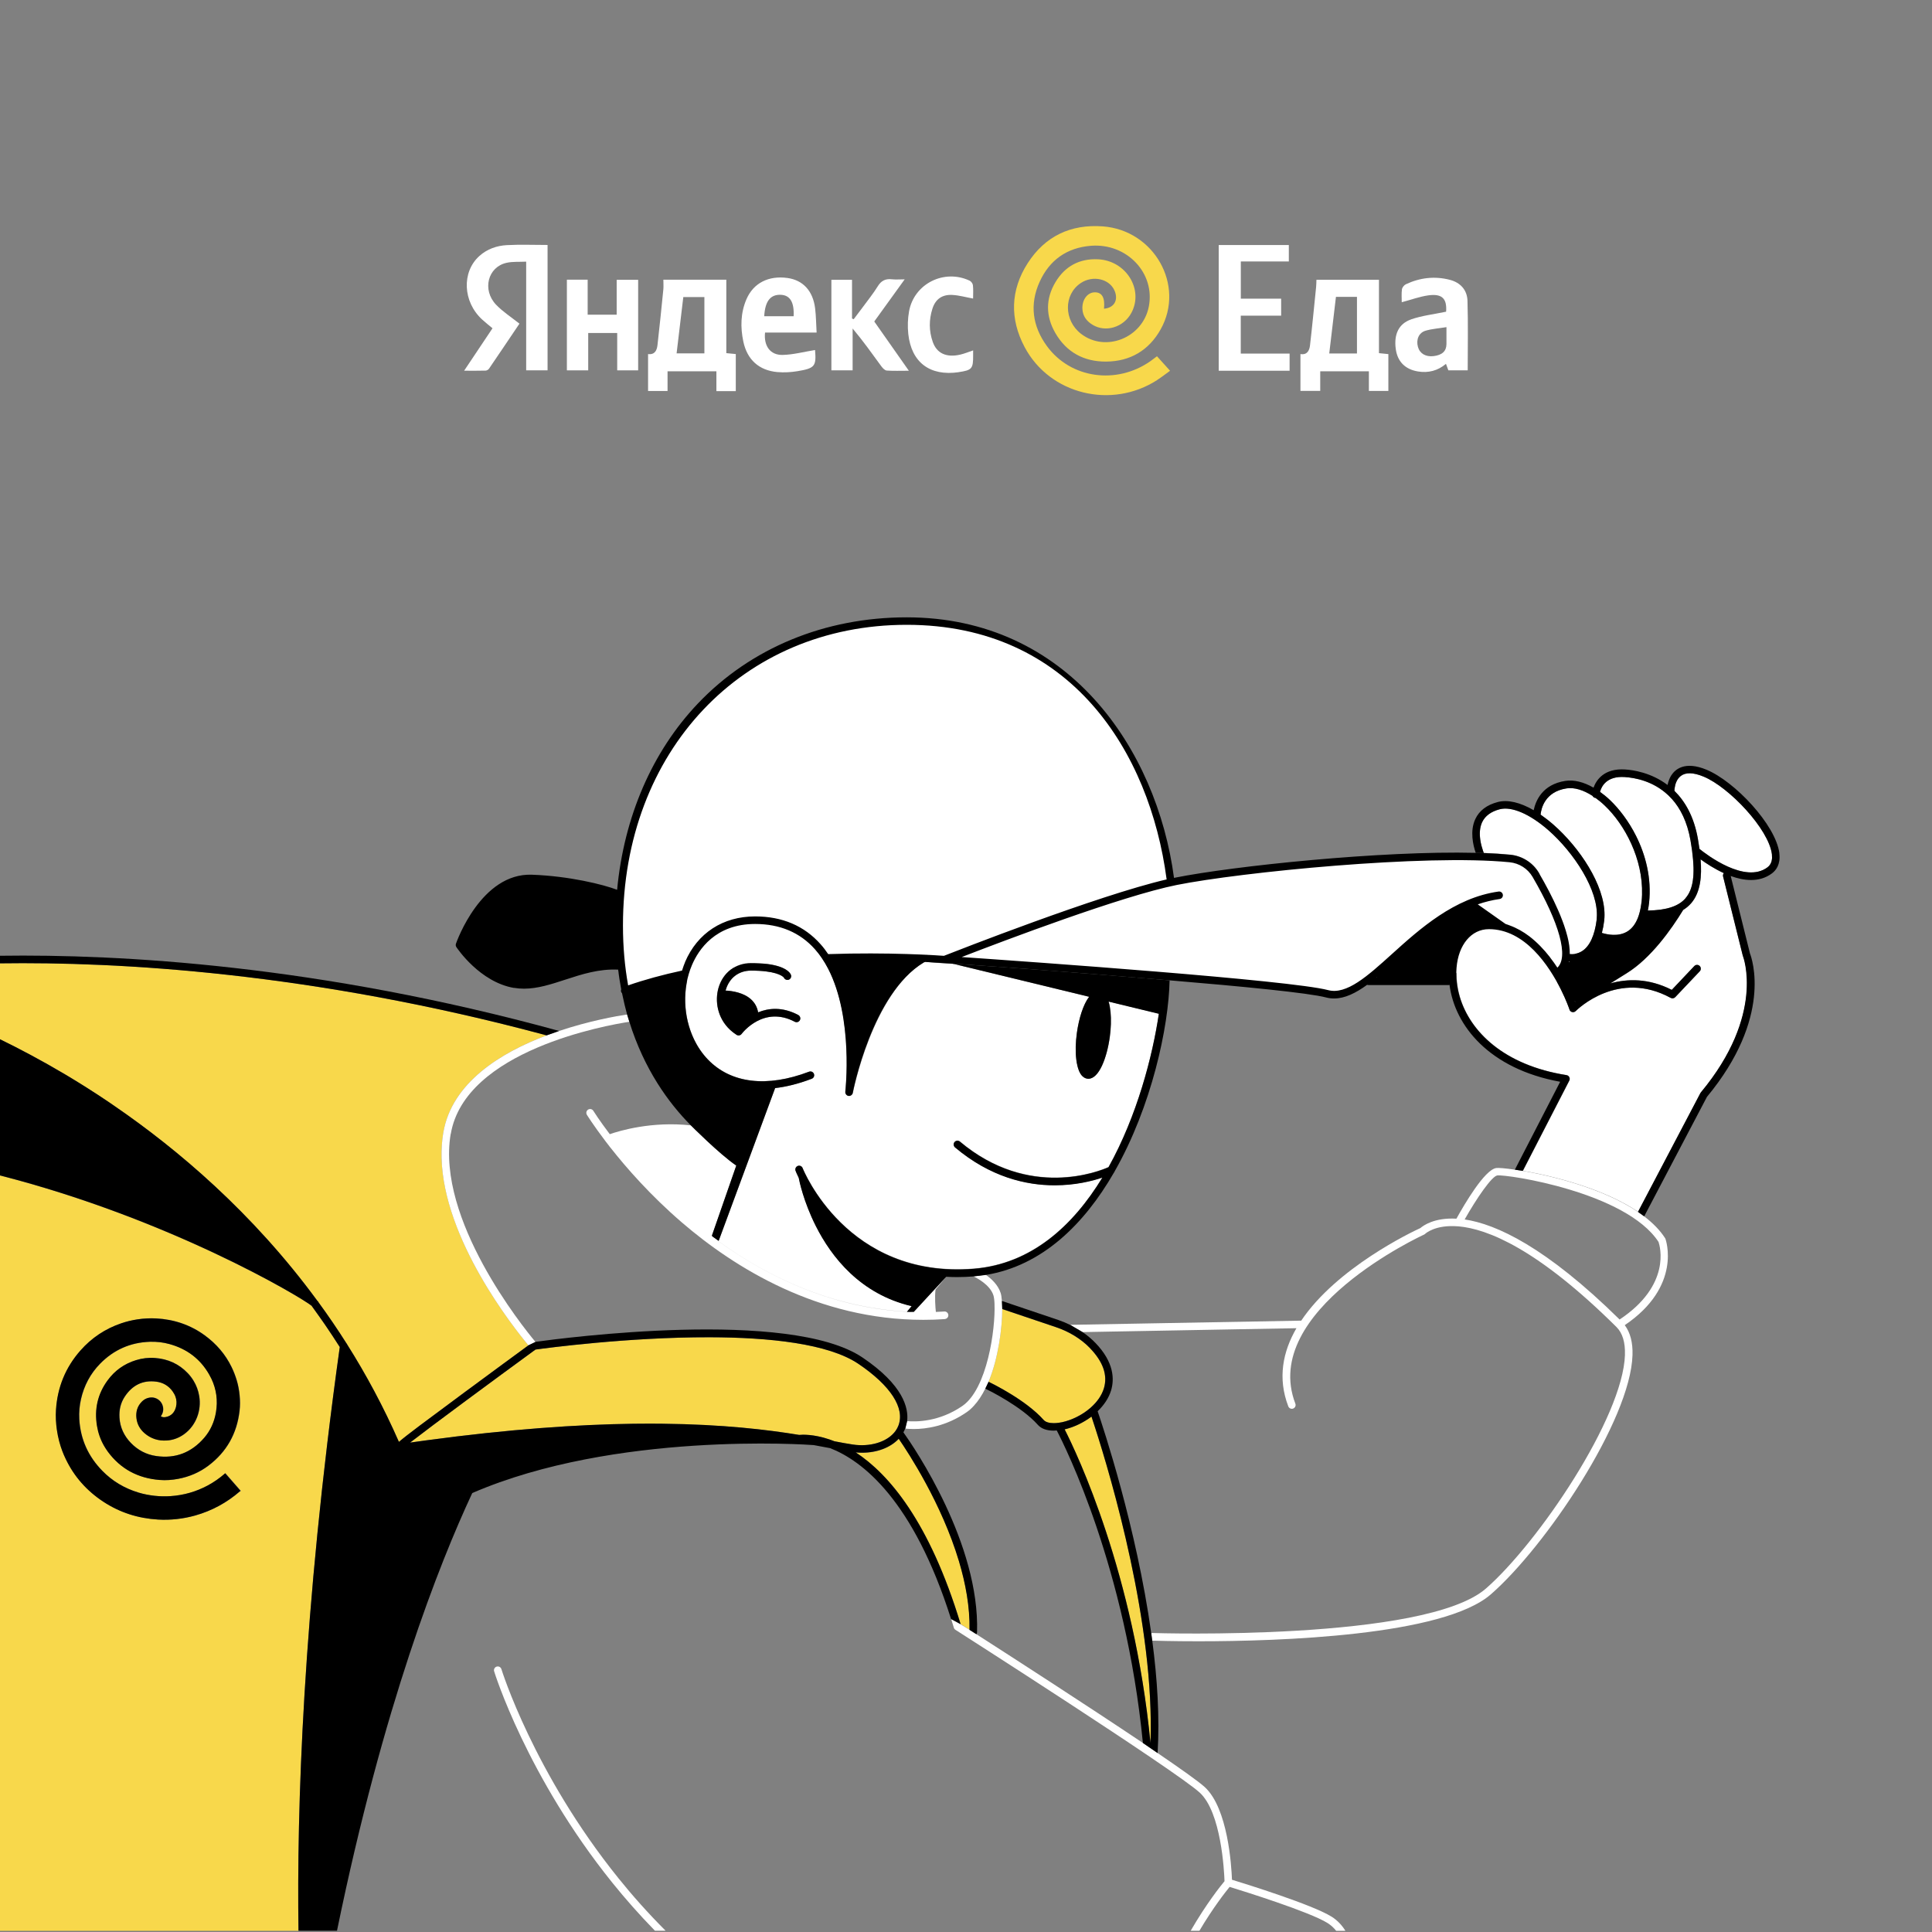<?xml version="1.0" encoding="UTF-8"?>
<svg id="_Слой_1" data-name="Слой 1" xmlns="http://www.w3.org/2000/svg" viewBox="0 0 1200 1200">
  <rect x="0" y="0" width="1200" height="1200" fill="#808080" stroke="none"/>
  <defs>
    <style>
      .cls-1, .cls-2, .cls-3 {
        stroke-width: 0px;
      }

      .cls-2 {
        fill: #fff;
      }

      .cls-3 {
        fill: #f8d84b;
      }
    </style>
  </defs>
  <g>
    <path class="cls-3" d="m718.76,236.01c2.65-1.72,5.17-3.68,7.98-5.72-3.05-3.39-5.58-6.2-8.12-9.01-1.58,1.19-2.75,2.1-3.96,2.97-21.14,14.87-49.69,10.89-64.42-9.31-8.97-12.29-10.87-25.92-4.49-39.93,6.14-13.5,16.91-21.16,31.84-22.35,22.35-1.76,40.09,17.03,35.93,37.89-3.84,19.3-26.79,28.49-42.01,16.83-10.87-8.34-10.95-24.47-.18-31.6,7.54-4.99,17.88-2.59,20.99,4.87,2.42,5.78-.32,10.59-6.61,11.09.69-6.89-1.21-10.16-5.66-10.18-4.53,0-7.96,4.49-7.76,10.12.16,4.59,2.59,7.8,6.36,10.08,8.18,4.93,19.22,1.5,24.04-7.37,7.86-14.51-3.21-32.49-20.65-33.34-11.58-.57-20.55,4.32-26.45,14.16-6.26,10.43-6.1,21.28-.06,31.7,6.91,11.92,17.76,17.74,31.42,17.68,15.05-.08,26.65-6.99,33.95-20.02,15.32-27.3-4-61.61-35.95-63.97-19.94-1.47-35.89,6.12-46.67,22.93-10.73,16.75-11.13,34.59-1.88,52.03,15.64,29.48,54.01,38.79,82.38,20.47h0v-.02Z"/>
    <g>
      <path class="cls-2" d="m301.47,230.21c.77,0,1.8-.53,2.22-1.15,6.41-9.38,12.73-18.81,18.95-28.03-5.13-4.08-10.33-7.4-14.49-11.74-8.85-9.25-5.17-23.52,6.55-26.07,3.78-.83,7.82-.49,12.12-.71v67.51h13.28v-77.87c-8.63,0-16.97-.34-25.24.1-6.3.34-12.26,2.4-17.09,6.73-11.13,9.98-10.32,28.49,1.72,39.5,2.06,1.88,4.24,3.6,6.41,5.42-5.82,8.73-11.48,17.17-17.62,26.35,5.01,0,9.11.06,13.19-.06h0v.02Z"/>
      <path class="cls-2" d="m414.6,230.61h30.37v12.33h12.04v-23.03c-2-.2-3.72-.36-5.88-.57v-45.62h-39.1c0,2.12.16,4.02,0,5.88-1.17,11.6-2.32,23.22-3.66,34.81-.38,3.19-1.66,6.06-5.84,5.5v22.95h12.1v-12.29.04h-.02Zm9.8-46.11h13.11v34.98h-17.26c1.37-11.48,2.73-23.03,4.16-34.98Z"/>
      <path class="cls-2" d="m820.05,230.61h30.19v12.2h12.1v-22.87c-1.98-.2-3.68-.38-5.84-.59v-45.58h-38.83c-.08,1.7-.06,3.17-.22,4.61-1.23,12.04-2.38,24.09-3.78,36.13-.38,3.15-1.68,6.08-5.94,5.41v22.87h12.29v-12.18h.02Zm9.7-46.23h13.09v35.16h-17.22c1.37-11.66,2.75-23.26,4.16-35.16h-.02Z"/>
      <path class="cls-2" d="m800.99,230.29v-10.67h-30.33v-23.54h25.08v-10.59h-25.05v-23.09h29.82v-10.22h-43.54v78.11h44.03-.02Z"/>
      <path class="cls-2" d="m876.56,198.35c-7.88,2.71-10.83,9.36-9.64,18.33,1.03,7.86,5.82,12.73,13.8,14.04,6.43,1.05,12.24-.4,17.4-4.73.59,1.62,1.05,2.85,1.48,4.04h12.02c0-14.57.3-28.91-.14-43.22-.2-6.65-4.34-11.3-10.97-13.01-9.4-2.42-18.57-1.35-27.32,2.77-1.09.51-2.26,2-2.42,3.15-.36,2.71-.12,5.52-.12,8,5.68-1.5,10.97-3.48,16.45-4.26,8.69-1.21,11.7,2.06,11.11,10.14-7.62,1.6-14.91,2.42-21.66,4.73h0v.02Zm21.86,4.83c0,4.36.02,7.44,0,10.55-.04,4.38-2.69,6.83-8.02,7.46-4.89.57-8.55-1.6-9.7-5.74-1.23-4.47.49-8.79,4.73-10.04,3.98-1.17,8.24-1.45,12.99-2.22h0v-.02Z"/>
      <path class="cls-2" d="m482.88,231.1c4.1.36,8.36.12,12.41-.55,10.91-1.8,11.78-3.13,10.95-13.15-6.91,1.11-13.52,2.91-20.17,3.05-7.64.16-11.76-5.56-10.89-13.9h32.03c-.32-5.39-.34-10.26-.93-15.05-1.35-10.85-7.52-17.48-17.11-18.83-11.82-1.66-21.26,3.15-25.58,13.28-3.62,8.49-3.76,17.32-1.9,26.19,2.38,11.27,9.72,17.94,21.18,18.97h0v-.02Zm2.12-47.99c5.7.26,8.36,4.53,7.94,13.3h-18.27c.53-9.38,3.86-13.58,10.33-13.3Z"/>
      <path class="cls-2" d="m365.32,206.83h18.04v23.2h13.01v-56.23h-13.34v21.66h-18.02v-21.74h-12.91v56.31h13.25v-23.2h-.02Z"/>
      <path class="cls-2" d="m529.57,204.02c6.53,7.78,12.18,15.74,17.94,23.62.79,1.09,2.12,2.44,3.27,2.51,4.22.3,8.47.12,13.72.12-7.54-10.73-14.53-20.71-21.48-30.59,6.32-8.73,12.33-17.09,18.89-26.17-3.33,0-5.68.22-7.96-.04-3.96-.46-6.61.85-8.75,4.34-2.79,4.51-6.18,8.69-9.33,12.99-1.84,2.51-3.74,4.99-5.62,7.46-.36-.14-.71-.28-1.05-.42v-24.04h-12.81v56.21h13.19v-26h0Z"/>
      <path class="cls-2" d="m595.46,231.14c8.22-1.21,9.03-2.14,8.97-10.37v-3.13c-3.01,1.01-5.46,2.04-8.04,2.63-8.55,1.96-14.55-.77-17.05-7.94-2.38-6.77-2.38-13.72-.22-20.53,1.9-6,6.04-8.97,12.45-8.61,4.2.24,8.36,1.43,12.83,2.24,0-2.69.2-5.48-.1-8.26-.1-1.03-1.11-2.42-2.06-2.85-15.82-7.44-34.47,1.88-37.6,18.99-.83,4.59-.99,9.48-.49,14.14,1.92,17.7,13.48,26.31,31.28,23.72h.02v-.02Z"/>
    </g>
  </g>
  <g>
    <path class="cls-3" d="m677.53,874.16h.05c3.73-3.33,6.69-7.37,8.05-11.9,2.42-8.08-.49-16.43-8.66-24.89-5.56-5.75-12.89-10.26-21.18-13.05l-33.29-11.22c-.02,11.83-2.39,30.45-8.5,45.17,2.82,1.36,23.31,11.43,34.23,23.71,1.15,1.29,3.36,1.95,6.2,1.97.94,0,1.95-.07,3.01-.21.75-.09,1.5-.23,2.3-.4,5.96-1.31,12.51-4.51,17.66-9.04.05-.05.09-.09.14-.14Z"/>
    <path class="cls-3" d="m680.3,887.09h0c-.99-3.05-1.78-5.49-2.37-7.23-5.14,3.87-11.13,6.62-16.67,7.94,7.7,15.1,43.04,89.33,53.32,194.8,2.7-73.37-24.46-165.05-34.28-195.5Z"/>
    <path class="cls-3" d="m556.27,888.62l.05-.02h.02v-.05c.66-.94,1.2-1.97,1.62-3.03,4.23-10.89-4.84-24.86-24.82-38.39-18.69-12.63-55.46-16.43-92.5-16.53-50.76-.09-102.06,6.81-108.07,7.65-26.37,19.25-63.49,46.63-77.88,57.78,3.38-.47,6.71-.94,10-1.39,51.75-7.02,94.01-9.86,128.59-10.31,3.52-.05,6.97-.07,10.33-.07,2.61,0,5.19,0,7.7.05,37.75.4,65.11,3.69,85.04,6.95,1.78-.19,8.83-.56,18.74,2.79,1.03.35,2.09.73,3.19,1.17h.02c4.32.82,8.12,1.53,11.29,2,.7.09,1.41.19,2.11.26,10.59.96,20.14-2.56,24.56-8.87Z"/>
    <path class="cls-3" d="m209.9,834.93v-.02c-2.25-3.5-4.51-6.95-6.81-10.33-.45-.66-.92-1.34-1.36-2-2.3-3.33-4.62-6.6-6.95-9.81-.42-.59-.85-1.17-1.27-1.74C186.23,805.3,105.49,757.12,0,730.12v469.14h185.41c-1.1-74.19,2.49-196.91,25.64-362.57-.38-.59-.77-1.17-1.15-1.76Zm-60.64,91.31h-.05s-.02,0-.02,0c-8.17,7.07-17.47,12.14-27.89,15.07-3.66,1.03-7.4,1.76-11.18,2.18-3.94.45-7.91.56-11.88.33-12.3-.73-23.69-4.32-34-11.11-10.31-6.81-18.15-15.66-23.36-26.62-.75-1.57-1.46-3.19-2.09-4.86-.75-1.93-1.36-3.9-1.88-5.87-.05-.21-.12-.4-.16-.61-.56-2.23-1.01-4.48-1.34-6.76-.59-4.13-.8-8.29-.54-12.44.92-13.97,5.92-26.27,15.19-36.77,6.95-7.89,15.43-13.52,25.38-16.9,3.24-1.1,6.57-1.9,9.98-2.42,3.9-.59,7.79-.8,11.72-.59,11.06.61,21.18,3.99,30.15,10.54,7.25,5.31,12.84,11.83,16.62,19.65,1.27,2.61,2.35,5.35,3.22,8.24.94,3.1,1.5,6.27,1.81,9.49.31,3.17.33,6.34-.05,9.51-1.62,14.06-8.01,25.5-19.32,34.04-5.56,4.2-11.86,6.9-18.71,8.19-3.87.73-7.77,1.03-11.69.7-13.29-1.08-24.11-6.76-32.07-17.56-.89-1.2-1.69-2.44-2.39-3.71-2.18-3.8-3.64-7.94-4.37-12.35-1.71-10.33.4-19.82,6.6-28.27,4.46-6.1,10.35-10.31,17.61-12.54,3.85-1.2,7.82-1.67,11.83-1.36,7.94.59,14.79,3.62,20.31,9.41,1.43,1.5,2.68,3.12,3.69,4.84,1.71,2.84,2.86,5.96,3.45,9.39,1.5,8.9-1.9,18.34-9.39,23.74-3.19,2.3-6.76,3.62-10.68,3.9-5.24.35-9.91-1.13-13.9-4.55-1.41-1.22-2.56-2.61-3.38-4.16-.85-1.55-1.39-3.24-1.62-5.09-.47-3.92.47-7.47,3.31-10.33,1.62-1.64,3.62-2.56,5.92-2.63,2.96-.09,5.71,1.76,6.81,4.44.16.4.31.82.4,1.24.45,2.07.07,3.97-1.1,5.73-.07.09-.14.19-.21.31.96.61,2,.66,3.01.47,3.5-.63,5.52-2.91,6.39-6.22.59-2.23.45-4.32-.26-6.32-.42-1.2-1.06-2.32-1.83-3.43-2.49-3.43-5.92-5.42-10.05-5.99-8.45-1.13-14.93,2.21-19.58,9.18-2.65,3.97-3.66,8.43-3.36,13.17.19,3.03.92,5.87,2.09,8.48,1.17,2.58,2.84,4.98,4.93,7.14,4.32,4.51,9.6,7.3,15.75,8.19,12,1.76,21.93-2.16,29.82-11.27,3.92-4.55,6.32-9.93,7.33-15.87,1.22-7.3.28-14.25-2.79-20.8-.42-.92-.92-1.83-1.43-2.72-5.54-9.67-13.83-15.85-24.51-18.81-4.01-1.13-8.15-1.6-12.3-1.46-12.14.42-22.47,4.98-30.94,13.66-6.01,6.15-9.91,13.5-11.83,21.88-.94,4.11-1.31,8.26-1.08,12.47.35,6.25,1.74,12.04,4.13,17.4,2.39,5.35,5.8,10.26,10.17,14.72,6.29,6.46,13.83,10.89,22.45,13.5,3.26.99,6.57,1.62,9.95,2,3.36.38,6.69.45,10.05.21,8.17-.56,15.87-2.77,23.08-6.64,3.78-2.04,7.3-4.48,10.54-7.3,0,0,.21-.19.35-.31,3.17,3.62,6.32,7.23,9.56,10.94,0,0,.05.05.05.07-.12.07-.26.12-.35.21Z"/>
    <path class="cls-3" d="m332.57,833.45h.07s-.12-.05-.14-.07c0,.02.05.05.07.07Z"/>
    <path class="cls-3" d="m328.23,835.61c-9.2-11.01-52.71-65.74-53.95-116.45-.12-5.24.19-10.45,1.06-15.57,5.24-31.16,35.66-49.75,64.17-60.5C193.3,603.71,72.45,597.3,0,598.34v47.17c11.95,5.82,25.61,13.03,40.34,21.76,8.83,5.24,18.03,11.03,27.47,17.42,1.22.82,2.49,1.71,3.71,2.56,38.43,26.39,85.34,65.81,125.63,120.77.23.16.38.31.45.4.12.14.16.33.23.49,5.96,8.17,11.79,16.69,17.4,25.54.19.21.35.47.45.73,11.72,18.57,22.56,38.69,32.09,60.41,4.62-4.01,15.47-12.07,39.91-30.17,17.26-12.77,34.72-25.57,40.55-29.82Z"/>
    <path class="cls-3" d="m558.27,893.71h0c-5.14,5.47-13.45,8.66-22.91,8.66v-.05c-1.27,0-2.54-.07-3.8-.19,20.4,13.38,45.71,42.73,65.13,106.64,1.03.68,2.91,1.88,5.45,3.5.05,0,.07.05.09.07.28-14.18-2.42-28.78-6.6-42.73-10.73-35.69-31.27-67.05-37.35-75.91Z"/>
  </g>
  <g>
    <path class="cls-2" d="m978.38,622.14l-.33-.31c.05.14.09.31.16.45.05-.05.14-.12.16-.14Z"/>
    <path class="cls-2" d="m1082.46,593.5l-12.23-49.19c-.19-.73.05-1.43.47-2-5.82-2.68-10.96-6.01-14.39-8.55.87,10.42-.05,20.5-5.82,27.21-1.41,1.62-3.08,3.03-5,4.23-7.4,12.11-20.07,30.01-35.05,39.28-3.78,2.35-7.09,4.41-10.05,6.27,10.52-2.91,23.64-3.26,38.01,4.06l13.99-14.79c.89-.94,2.37-.99,3.31-.09.23.23.42.49.54.77.38.85.26,1.85-.42,2.58l-15.24,16.08c-.73.77-1.9.96-2.84.45-32.59-17.75-57.9,7.14-58.98,8.19-.68.68-1.69.87-2.56.52-.4-.16-.73-.42-.96-.75-.09-.12-.14-.23-.21-.35,0-.05-.05-.07-.07-.12-.09-.19-.16-.4-.21-.61-.16-.49-1.9-5.49-5.24-12.19-.71-1.42-1.49-2.91-2.34-4.45,3.78-.47,6.98-1.06,7.79-1.74,1.2-1.01,2.67-9.19,3.36-15.9,1.38-.24,2.91-.74,4.44-1.73,4.67-3.03,7.77-9.74,8.97-19.44.05-.38.05-.75.07-1.13,1.29-17.14-14.32-40.69-30.12-54.52-11.48-10.05-22.77-14.89-30.19-12.94-5.38,1.41-9.04,4.11-10.87,8.01-1.62,3.45-1.67,7.47-1.17,10.99.38,2.63,1.08,4.98,1.64,6.64h0v.05c.02.09.05.16.09.23.16.45.31.85.45,1.17,5.94.23,11.46.59,16.46,1.08,7.44.73,14.13,5,17.87,11.41.19.32.38.65.56.98-3.83-3.44-8.26-6.3-13.41-8.14-26.45-9.43-54.76-1.24-87.82-1.31-33.07-.07-128.78,13.06-128.78,13.06,0,0-1.49-12.3-3.58-23.9s-18.1-49.88-18.1-49.88c0,0-33.87-70.76-110.9-83.76-77.03-12.99-138.98,19.72-173.08,66.82-34.11,47.1-34.21,102.16-34.21,102.16l-19.77,19.8v1.24l13.61,8.82,7.42,30.18h21.35l17.53-8.91c-2.49,12.14-.89,25.17,4.31,36.08,2.23,4.65,5.09,8.9,8.57,12.51,14.32,14.91,36.67,17.61,62.9,7.63,1.2-.45,2.56.14,3.03,1.36v.02c.47,1.22-.14,2.56-1.36,3.03-8.41,3.19-15.97,5-22.75,5.8l-35.09,94.92c-2.02-1.39-3.32-2.35-3.88-2.77l-.07.16c-.16-.12-.33-.26-.52-.38.09,0,.16-.02.23-.05v-.03c.1.14.17.27.26.41h0s.07-.16.07-.16l.12-.33c-.14.02-.29.05-.43.07l15.2-43.67c-10.73-7.35-28.2-24.98-28.2-24.98-24.39-2.7-44.49,3.38-50.43,5.45-6.55-8.64-10.05-14.23-10.21-14.49-.68-1.1-2.11-1.46-3.24-.77-1.1.68-1.46,2.11-.77,3.24.09.14,4.01,6.46,11.39,16.18.07.09.12.19.19.26.75.99,1.55,2.02,2.39,3.08.12.26.31.49.56.73,10.03,12.75,25.05,29.91,44.49,46.63,32.71,28.13,84.52,60.46,149.98,60.46,4.39,0,8.83-.14,13.34-.45l-.02-.05c1.29-.09,2.28-1.2,2.18-2.49-.09-1.29-1.22-2.28-2.49-2.18-1.76.12-3.52.19-5.26.26-.33-3.1-.77-9.13-.21-13.92l6.69-7.98-20.14,21.79c-1.41.02-2.82,0-4.25,0h-.14c-12.65-.68-24.77-2.61-36.34-5.45-30.92-7.61-57.94-22-80.51-38.27h-.02l.02-.04c22.55,16.28,49.56,30.66,80.47,38.24,11.57,2.84,23.69,4.77,36.34,5.45h.14l2.91-3.5c-31.81-7.49-49.77-30.45-59.54-49.87-7.61-15.1-10.26-28.06-10.59-29.89-.61-1.22-1.06-2.23-1.39-2.96,0-.05-.05-.09-.07-.16v-.05c-.21-.49-.38-.85-.42-1.01-.05-.09-.07-.14-.07-.14-.12-.28-.16-.59-.14-.89,0-.92.56-1.78,1.5-2.14,1.2-.47,2.56.14,3.03,1.34.26.68,27.47,68.86,106.31,62.5,35.76-2.89,61.65-26.69,79.85-56.58-6.29,2.11-16.74,4.79-29.61,4.79-17.73,0-39.94-5.05-61.91-23.55-.49-.42-.77-1.03-.82-1.64-.05-.61.12-1.22.54-1.71.85-.99,2.32-1.1,3.31-.28,43.06,36.23,86.94,18.31,92.32,15.89,17.75-31.84,27.38-69.1,31.25-95.25l-31.18-7.56c.56,1.81.94,3.92,1.17,6.22l.02.09c.49,4.84.28,10.49-.47,15.92-1.76,12.63-6.62,25.78-13.27,25.78-.23,0-.47,0-.7-.05-1.24-.16-2.68-.89-3.97-2.72-.07-.09-.14-.21-.21-.33-.19-.28-.38-.61-.54-.96-.12-.23-.23-.49-.35-.75-.12-.28-.23-.59-.35-.92-.14-.38-.28-.8-.4-1.24-.07-.28-.16-.56-.23-.87-.14-.56-.28-1.15-.4-1.81-.02-.14-.07-.26-.09-.4-.12-.63-.21-1.31-.28-2-.59-4.81-.45-10.64.4-16.65,1.22-8.64,3.87-17.47,7.56-22.21l-83.98-20.38c-3.64-.26-5.73-.4-5.94-.4h-.02s-2.25-.19-6.13-.4l-6.22-.59c-32.19,19.37-44.33,80.81-44.44,81.42-.21,1.13-1.2,1.93-2.3,1.93-.12,0-.23,0-.35-.02-.94-.14-1.67-.85-1.9-1.71-.09-.31-.12-.61-.09-.94.07-.54,5.17-45.78-10.68-76.42-1.24-2.39-2.62-4.67-4.13-6.86l3.16-.37,62.18-1.16,212.76,18.1,41.07,6.73,17.17-6.96,42.23-9.05s6.73,1.03,15.83,2.39c-.04,4.8.62,9.74,2.05,14.65,6.34,21.55,27.35,42.52,66.3,48.67.75.12,1.39.59,1.74,1.27v.02c.35.68.33,1.46,0,2.14l-28.85,56.02c19.13,3.29,50.38,11.15,71.51,25.47l38.79-73.82c.09-.14.19-.28.28-.4,40.15-48.29,26.25-84.31,26.11-84.66,0-.09-.07-.26-.09-.31Zm-592.33,10.33c.73.75,1.03,1.39,1.15,1.69.45,1.22-.19,2.56-1.41,3.01-.87.33-1.81.07-2.44-.54-.23-.21-.42-.47-.54-.75-.02-.05-.09-.12-.21-.26-1.01-1.01-5.33-4.11-20.19-4.11-7.63,0-13.5,4.48-15.71,12-.05.12-.07.26-.09.38,4.04.21,11.1,1.22,15.78,5.47,2.14,1.93,3.78,4.53,4.41,8.03,6.55-2.7,15.05-3.55,24.89,1.64.31.16.54.38.75.61.63.7.82,1.74.33,2.65h-.02c-.61,1.15-2.02,1.6-3.17.99-19.35-10.21-32.49,6.83-33.03,7.56-.45.61-1.15.94-1.88.94-.45,0-.87-.12-1.27-.38-1.46-.94-2.75-1.95-3.92-3.03-8.1-7.47-9.65-18.13-7.3-26.2,1.61-5.5,4.89-9.78,9.24-12.41l20.82-2.42c8.53,1.06,12.23,3.45,13.81,5.13Z"/>
    <path class="cls-2" d="m1016.18,519.21v-.02c5.92,11.81,9.7,26.13,8.1,41.46-.19,1.74-.47,3.31-.77,4.88,11.41-.14,19.09-2.61,23.38-7.63,4.74-5.52,6.03-14.44,4.11-29.18v-.09c-.28-2.09-.61-4.32-1.03-6.67-2.02-11.6-6.29-19.79-11.46-25.59-.16-.19-.33-.33-.49-.49-.59-.63-1.15-1.24-1.76-1.83-.02-.05-.07-.05-.07-.05,0,0,0-.05-.05-.07-9.39-8.87-20.8-10.89-27.05-11.29-11.29-.7-14.42,5.94-15.28,9.2,2.09,1.5,4.16,3.17,6.2,5.12,5.68,5.4,11.57,13.05,16.18,22.26Z"/>
    <path class="cls-2" d="m1100.59,530.98v.02c0-.14,0-.26-.02-.4-1.97-15.64-26.6-41.67-42.45-48.2-6.36-2.63-11.15-2.75-14.2-.35-2.54,2-3.45,5.31-3.76,7.49-.07.63-.12,1.13-.12,1.5v.19c6.53,6.43,12.14,15.89,14.58,29.91.35,2.02.68,4.06.96,6.13,4.34,3.52,28.27,21.88,42.26,11.46h-.02c.26-.21.47-.4.68-.61.07-.07.14-.14.23-.23.35-.38.66-.77.89-1.2.14-.23.26-.47.35-.7.14-.33.26-.68.38-1.03.12-.4.19-.82.23-1.27.02-.28.07-.59.07-.89,0-.56,0-1.17-.07-1.81Z"/>
    <path class="cls-2" d="m996.56,568.24l.02-.02c0,1.24-.07,2.47-.21,3.66-.33,2.75-.82,5.24-1.43,7.56,3.24,1.01,10.03,2.47,15.57-.75,2.94-1.71,5.17-4.55,6.74-8.45.96-2.42,1.67-5.26,2.11-8.5.07-.54.16-1.03.21-1.6.16-1.5.26-2.98.31-4.46.66-22.3-10.8-43.55-23.13-55.27-1.9-1.83-3.83-3.4-5.75-4.79h-.05c-.85-.07-1.5-.61-1.85-1.29-5.75-3.69-11.36-5.38-16.11-4.65-13.57,2.11-15.75,12.68-16.13,16.27,2.58,1.78,5.21,3.83,7.87,6.13,16.41,14.37,31.93,37.61,31.84,56.16Z"/>
    <path class="cls-2" d="m311.42,1036.7c-.38-1.22-1.69-1.93-2.93-1.55-1.24.38-1.95,1.69-1.57,2.93.19.66,20.24,65.29,73.42,131.31,7.82,9.7,16.62,19.75,26.46,29.82h6.62c-11.01-11.01-20.78-22.02-29.3-32.63-52.64-65.34-72.5-129.25-72.69-129.88Z"/>
    <path class="cls-2" d="m1034.47,769.54c-.05-.14-.14-.31-.21-.45-3.22-5.02-7.7-9.51-13.01-13.57l-3.87-2.79c-21.13-14.32-52.38-22.16-71.51-25.47h-.05l-4.88-.75c-6.03-.89-10.28-1.22-11.57-1.03-7.23.96-19.93,22.75-24.75,31.46-13.83-.77-20.73,4.39-22.37,5.82-5.28,2.42-51.93,24.56-74.07,57.57-.09,0-.16-.05-.26-.05h-.05l-142.23,2.58c-.26,0-.52.07-.75.16l7.51,4.37,132.84-2.42c-8.4,14.51-11.81,30.92-5.05,48.55.47,1.22,1.83,1.81,3.03,1.36,1.22-.47,1.81-1.83,1.36-3.03-22.23-57.94,78.91-104.55,79.94-105.02.26-.12.49-.28.68-.47.14-.14,6.15-5.78,20.31-4.67.12,0,.23.02.35.02,18.1,1.55,49.3,14.06,98.14,62.5,3.76,3.73,5.54,9.53,5.28,17.28h.02c-1.24,38.97-53.93,116.87-86.35,145.17-37.68,32.89-205.43,27.7-207.12,27.63-.28,0-.54.05-.8.14l.63,4.6c1.69.05,12.56.4,28.62.4,50.43,0,152.12-3.33,181.75-29.18,33.81-29.49,86.66-107.79,87.95-148.55.26-7.79-1.39-14.04-4.81-18.62,35.85-24.23,25.38-53.27,25.29-53.55h.02Zm-28.5,50.03h0c-45.74-45.05-76.68-59.26-96.24-62.15,7.54-13.34,16.9-26.88,20.26-27.33,5.92-.8,79.94,10.31,100.16,41.3.92,2.7,7.96,26.86-24.18,48.18Z"/>
    <polygon class="cls-2" points="332.71 833.45 332.71 833.45 332.71 833.45 332.71 833.45"/>
    <path class="cls-2" d="m332.71,833.45h-.14s-.07-.09-.12-.12c-7.7-9.23-61.47-75.95-52.52-129.01l.05.05c8.78-52.07,97.11-67.62,110.93-69.73l-1.39-4.53c-6.43.96-23.34,3.9-42.24,10.24l-7.79,2.75c-28.5,10.75-58.93,29.35-64.17,60.5-.87,5.12-1.17,10.31-1.06,15.57,1.24,50.71,44.75,105.44,53.95,116.45l4.48-2.16Z"/>
    <path class="cls-2" d="m604.92,873.12h0c2.7-2.93,5.05-6.55,7.07-10.61l2.02-4.25c6.1-14.72,8.48-33.34,8.5-45.17v-.02l-.21-5c-.16-2.18-.42-3.92-.8-5.05-1.62-4.95-5.63-8.69-9.18-11.2l-7.75.94c2.07.96,10.28,5.17,12.44,11.74.35,1.1.61,2.91.7,5.24v.4c.61,15.45-4.53,52.47-19.93,63.11-14.49,10-28.88,9.93-34.35,9.44l-1.13,4.63c1.27.14,3.03.28,5.21.28,7.61,0,20.17-1.64,32.94-10.49,1.6-1.1,3.08-2.44,4.46-3.97Z"/>
    <path class="cls-2" d="m826.97,1190.41h-.02c-11.76-7.35-52.92-20.17-61.75-22.87-.31-8.38-2.47-44.42-16.95-57.59-3.85-3.5-14.84-11.29-29.25-21.11l-9.13-6.25c-34.61-23.24-82.31-54-103.37-67.52v-.02l-4.25-2.7s-.07-.05-.09-.07l-5.45-3.45-5.92-3.19c.56,1.76,1.13,3.55,1.67,5.38.16.54.52,1.01.99,1.29,1.36.87,136.46,87.25,151.67,101.07,13.43,12.21,15.24,48.93,15.45,55.06-2.37,2.84-11.29,13.97-21.01,30.78h5.42c8.52-14.39,16.18-24.09,18.76-27.23,8.33,2.56,49.59,15.43,60.76,22.4,2.18,1.36,3.97,3.05,5.42,4.86h5.73c-2.02-3.26-4.79-6.41-8.66-8.83Z"/>
  </g>
  <g>
    <path class="cls-1" d="m450.76,614.84l.02.02c2.21-7.51,8.08-12,15.71-12,14.84,0,19.16,3.1,20.19,4.11.16.16.23.26.26.31.12.28.28.52.49.7.63.61,1.57.85,2.44.54,1.22-.45,1.85-1.78,1.41-3.01-.12-.31-.42-.94-1.15-1.69-2.14-2.23-7.96-5.63-23.64-5.63-9.67,0-17.42,5.89-20.19,15.38-2.35,8.05-.82,18.69,7.25,26.15,1.17,1.08,2.47,2.09,3.92,3.03.4.26.82.38,1.27.38.73,0,1.43-.33,1.88-.94.54-.73,13.69-17.77,33.03-7.56,1.15.61,2.56.16,3.17-.99.47-.89.31-1.93-.33-2.65-.19-.21-.4-.4-.66-.52l-.05-.05c-9.84-5.19-18.36-4.3-24.91-1.62v-.07c-.63-3.5-2.28-6.1-4.41-8.03-4.7-4.25-11.79-5.24-15.8-5.45v-.05c.05-.12.07-.26.09-.38Z"/>
    <path class="cls-1" d="m139.55,915.32l.05-.02c-3.24,2.84-6.76,5.28-10.54,7.33-7.21,3.87-14.91,6.08-23.08,6.64-3.36.23-6.69.16-10.05-.21-3.38-.38-6.69-1.01-9.95-2-8.62-2.61-16.15-7.04-22.45-13.5-4.37-4.46-7.77-9.37-10.17-14.72-2.39-5.35-3.8-11.18-4.16-17.44-.23-4.2.14-8.36,1.08-12.47,1.93-8.38,5.82-15.73,11.83-21.88,8.48-8.66,18.81-13.24,30.94-13.66,4.16-.14,8.29.33,12.3,1.46,10.71,2.98,18.99,9.16,24.51,18.81.52.92,1.01,1.85,1.46,2.77,3.08,6.53,4.04,13.48,2.79,20.8-1.01,5.94-3.4,11.32-7.33,15.87-7.89,9.11-17.82,13.03-29.82,11.27-6.15-.89-11.43-3.69-15.75-8.19-2.09-2.16-3.73-4.55-4.93-7.14-1.2-2.63-1.93-5.45-2.11-8.52-.31-4.74.7-9.2,3.36-13.17,4.67-6.95,11.13-10.31,19.58-9.18,4.16.56,7.58,2.56,10.05,5.99.8,1.1,1.43,2.28,1.85,3.47.7,2,.82,4.09.26,6.32-.87,3.31-2.89,5.59-6.39,6.22-1.01.19-2.07.14-3.01-.47h-.05c.09-.14.16-.23.23-.33,1.17-1.76,1.55-3.66,1.1-5.73-.09-.42-.21-.82-.38-1.2-1.1-2.68-3.85-4.55-6.81-4.44-2.3.07-4.3.99-5.92,2.63-2.84,2.86-3.78,6.41-3.31,10.33.23,1.85.77,3.57,1.62,5.09.85,1.53,1.97,2.89,3.36,4.11,3.99,3.45,8.64,4.91,13.9,4.55,3.94-.26,7.49-1.6,10.68-3.9,7.49-5.42,10.92-14.84,9.39-23.74-.56-3.4-1.71-6.5-3.43-9.34-1.03-1.71-2.25-3.33-3.69-4.84-5.52-5.8-12.37-8.83-20.31-9.41-4.01-.31-7.98.16-11.83,1.36-7.25,2.23-13.15,6.43-17.61,12.54-6.2,8.45-8.31,17.94-6.6,28.27.73,4.41,2.18,8.55,4.37,12.35.73,1.24,1.5,2.47,2.37,3.66,7.96,10.8,18.78,16.48,32.07,17.56,3.92.33,7.82.02,11.69-.7,6.86-1.31,13.15-3.99,18.71-8.19,11.34-8.55,17.7-19.96,19.32-34.04.38-3.17.33-6.34.05-9.51-.31-3.22-.87-6.39-1.81-9.49-.87-2.86-1.93-5.61-3.19-8.19-3.78-7.79-9.37-14.35-16.62-19.65-8.97-6.55-19.09-9.93-30.15-10.54-3.92-.21-7.82,0-11.72.59-3.4.52-6.74,1.31-9.98,2.42-9.95,3.38-18.43,9.02-25.38,16.9-9.27,10.49-14.27,22.8-15.19,36.77-.26,4.16-.05,8.31.54,12.44.33,2.28.77,4.53,1.34,6.76.05.21.12.4.16.61.54,2,1.15,3.94,1.88,5.87.63,1.67,1.34,3.29,2.09,4.86,5.21,10.94,13.03,19.79,23.34,26.58,10.31,6.79,21.69,10.38,34,11.11,3.97.23,7.94.12,11.88-.33,3.78-.42,7.51-1.15,11.18-2.18,10.42-2.93,19.72-7.98,27.89-15.1.09-.09.23-.14.35-.21-3.24-3.71-6.39-7.33-9.56-10.94-.14.12-.26.19-.35.28Z"/>
    <path class="cls-1" d="m339.5,643.09l7.79-2.75C197.71,599.25,73.91,592.58,0,593.64v4.7c72.45-1.03,193.3,5.38,339.5,44.75Z"/>
    <path class="cls-1" d="m1105.19,530.01h.02c-2.23-17.75-27.85-44.75-45.34-51.96-13.48-5.56-19.46-.14-21.83,3.57-1.03,1.6-1.83,3.8-2.3,5.94-10.19-7.72-21.44-9.32-26.37-9.63-13.05-.82-17.87,6.53-19.6,11.29-6.1-3.5-12.16-5.02-17.47-4.2-14.42,2.21-18.5,12.47-19.7,18.22-8.38-4.86-16.15-6.71-22.3-5.09-6.81,1.78-11.5,5.33-13.95,10.57-3.5,7.47-1.36,16.29.21,20.92l5.05.12c-.12-.33-.28-.73-.45-1.17-.02-.07-.05-.14-.09-.23v-.05c-.56-1.67-1.27-4.01-1.64-6.64-.52-3.52-.47-7.56,1.15-11.03h.02c1.83-3.87,5.49-6.57,10.87-7.98,7.42-1.95,18.69,2.91,30.19,12.94,15.8,13.83,31.46,37.38,30.12,54.54-.02.38,0,.77-.07,1.13-1.2,9.7-4.3,16.41-8.97,19.44-2.93,1.9-5.92,2.04-7.72,1.85,0-.8,0-1.62-.07-2.47,0,0,0,.02,0,.03-.02-.49-.09-.97-.14-1.48-.05-.4-.07-.8-.12-1.22-.05-.42-.14-.87-.21-1.31-.07-.49-.16-1.01-.26-1.5-.07-.4-.16-.82-.26-1.22-.12-.56-.26-1.15-.4-1.71-.09-.38-.19-.75-.31-1.13-.16-.63-.33-1.27-.54-1.93-.09-.33-.21-.68-.31-1.03-.21-.7-.45-1.41-.68-2.11-.09-.31-.21-.61-.31-.92-.26-.77-.54-1.55-.85-2.35-.09-.23-.19-.49-.28-.73-.33-.87-.66-1.71-1.01-2.58-.07-.19-.14-.35-.21-.54-.4-.96-.8-1.9-1.22-2.86-.05-.09-.09-.19-.12-.28-3.38-7.72-7.56-15.61-11.81-22.89-3.73-6.41-10.42-10.68-17.87-11.41-5-.49-10.52-.85-16.46-1.08l-5.05-.12c-58.27-1.46-150.54,8.19-186.58,15.4-.23.05-.49.09-.75.16-10.73-80.55-66.21-161.84-166.06-161.84-50.74,0-96.78,18.99-129.62,53.48-28.48,29.91-45.92,70.41-50.22,115.75-8.45-3.26-29.77-8.55-52.99-9.37-31.34-1.1-46.49,41.06-47.12,42.87-.23.68-.14,1.46.26,2.07.59.89,14.56,21.72,35.78,25.38v-.05c2.09.35,4.18.52,6.24.52,8.52,0,16.9-2.75,25.66-5.61,10.28-3.36,20.9-6.79,32.78-6.22.52,3.97,1.1,7.79,1.81,11.53.05.23.07.47.12.7-.19.49-.23,1.06-.02,1.6.12.33.31.59.54.82.07.35.16.7.23,1.08,0,0,0,0,0,0,.87,4.17,1.83,8.25,2.91,12.12l1.39,4.53c9.2,29.49,24.3,50.36,38.2,64.35,0,0,17.49,17.63,28.2,24.98l-15.21,43.72c.14,0,.31-.05.45-.07h.02l-.12.33c.56.42,1.9,1.39,3.92,2.79l35.08-94.9c6.79-.77,14.35-2.58,22.75-5.8,1.22-.47,1.83-1.81,1.36-3.01-.47-1.22-1.83-1.81-3.03-1.36-26.23,9.98-48.58,7.28-62.9-7.63-3.47-3.62-6.36-7.89-8.57-12.51-6.69-13.99-7.47-31.51-1.24-46.13,4.06-9.53,14.53-25.5,39.21-25.5,15.4,0,27.89,5.28,37.14,15.68,3.22,3.62,5.92,7.7,8.19,12.09,15.85,30.64,10.75,75.88,10.68,76.42-.05.33,0,.63.09.94.26.85.96,1.5,1.88,1.67.12,0,.23.02.35.02,1.1,0,2.09-.8,2.3-1.93.12-.61,11.81-61.51,44.02-80.88.14-.09.28-.19.45-.28h.38v-.16c31.12,1.85,78.84,5.26,151.95,11.43,45.17,3.78,86.47,7.79,97.22,10.64,1.67.45,3.31.63,4.98.63,6.69,0,13.45-3.36,20.5-8.48.23.07.49.14.75.14h50.1s-.07-.95-.08-2.56c.01,1.58.08,2.51.08,2.51,0,0,.21-.05.33-.07,3.26,25.36,24.63,52.15,68.72,60.2l-28.13,54.59,4.88.75,28.88-56.07c.35-.68.35-1.43,0-2.11v-.02c-.35-.68-.99-1.15-1.74-1.27-38.95-6.15-59.94-27.12-66.3-48.67-1.78-6.06-2.42-12.14-1.95-17.96,1.13-14.37,9.2-24.04,20.1-24.04,22.38,0,37.35,22.73,44.68,37.42,3.33,6.67,5.07,11.69,5.24,12.19.05.21.12.42.21.61,0,.05.05.07.07.12.07.12.12.23.21.35.23.31.56.54.94.7.87.35,1.88.16,2.56-.52,1.06-1.06,26.39-25.94,58.98-8.19.94.52,2.09.33,2.84-.45l15.24-16.08c.66-.7.8-1.69.45-2.54-.12-.28-.31-.56-.54-.77-.94-.89-2.42-.85-3.31.09l-13.99,14.79c-14.37-7.3-27.49-6.97-38.01-4.06-.05,0-.12.02-.16.05,2.98-1.88,6.34-3.97,10.19-6.36,15-9.3,27.66-27.16,35.05-39.28,1.93-1.2,3.59-2.61,5-4.23,5.78-6.71,6.67-16.79,5.82-27.21,3.45,2.51,8.59,5.89,14.44,8.57v.02c-.42.56-.66,1.27-.47,2l12.23,49.16v.02s.07.19.09.31c.14.35,14.04,36.37-26.11,84.66-.09.12-.19.26-.28.4l-38.79,73.82,3.87,2.79,38.97-74.19c40.88-49.33,27.99-85.91,26.74-89.08l-11.97-48.13c4.11,1.5,8.43,2.49,12.65,2.49,4.55,0,9.02-1.17,12.96-4.11,2.55-1.92,5.43-5.62,4.58-12.44Zm-590.77,62.62l-.04-.05c-1.46-2.14-2.98-4.18-4.7-6.1-10.17-11.46-23.85-17.28-40.66-17.28-19.98,0-35.85,10.33-43.53,28.36l.02.02c-.63,1.5-1.17,3.05-1.67,4.6l-.02.09c-.06.19-.13.38-.19.57-12.11,2.61-23.34,5.68-33.48,9.2,0-.09-.02-.19-.05-.28-2.02-11.25-3.17-23.53-3.17-36.93,0-108.21,74.12-186.75,176.23-186.75s150.99,79.26,161.41,157.82c0,.12.07.21.09.31-42.99,10-130.96,44.56-138.36,47.47-4.3-.31-34.08-2.35-71.9-1.06Zm340.85,14.46h-.21s.14-.12.21-.16v.16Zm94.64-25.52c-3.76-2.86-7.87-5.19-12.28-6.79-.49-.19-.96-.38-1.31-.49s-.7-.23-1.06-.35c-.03,0-.06-.01-.1-.02l-17.3-12.21c4.34-1.5,8.88-2.65,13.59-3.31,1.29-.19,2.18-1.36,2-2.65-.19-1.29-1.36-2.18-2.65-2-27.49,3.83-49.07,23.29-66.37,38.93-15.05,13.59-28.03,25.31-39.51,22.3-23.6-6.2-184.26-17.56-227.6-20.54,26.44-10.24,99.62-37.96,133.59-44.77,39.61-7.91,154.16-19.32,206.73-14.11,5.96.59,11.29,3.99,14.27,9.11,16.83,28.93,22.47,49.73,15.4,56.35-1.35-2.08-2.84-4.15-4.42-6.19-.11-.17-.23-.34-.34-.5-3.64-4.65-7.87-9.09-12.63-12.75Zm25.05,15.71c-.19.12-.38.26-.54.38.02-.14.07-.28.09-.42.14,0,.31,0,.45.02v.02Zm3.47,24.86h-.02s-.14.09-.16.14c-.07-.14-.12-.31-.16-.45,0,0,0-.05-.02-.07l.4.38h-.02Zm41.49-66.47c-.05,1.5-.14,3.01-.31,4.48h-.02c-.05.54-.14,1.03-.21,1.57-.45,3.24-1.15,6.08-2.11,8.5-1.57,3.92-3.8,6.79-6.74,8.48-5.54,3.22-12.33,1.76-15.57.75.61-2.32,1.1-4.81,1.43-7.56.14-1.2.21-2.42.21-3.66.05-18.52-15.45-41.77-31.84-56.11-2.65-2.32-5.28-4.34-7.87-6.13v-.05c.38-3.62,2.56-14.16,16.13-16.25,4.74-.75,10.35.94,16.11,4.63.35.68,1.01,1.22,1.85,1.29h.05c1.93,1.39,3.85,2.96,5.75,4.79,12.33,11.74,23.78,32.96,23.13,55.27Zm27,2.18v.07c-4.3,5-12,7.49-23.41,7.63v-.02c.31-1.57.59-3.15.77-4.88,1.6-15.33-2.18-29.68-8.1-41.46-4.6-9.16-10.5-16.81-16.15-22.21-2.04-1.95-4.13-3.64-6.22-5.14v-.02c.85-3.26,3.99-9.91,15.28-9.18,6.25.38,17.66,2.39,27.05,11.27,0,0,0,.02.05.05,0,0,.05,0,.07.05.59.56,1.17,1.2,1.76,1.81.16.16.33.33.49.49,5.17,5.8,9.44,13.99,11.48,25.61.4,2.35.75,4.55,1.03,6.67v.09c1.95,14.77.66,23.67-4.11,29.18Zm53.65-24.16v-.02c-.05.45-.14.87-.23,1.27-.09.35-.21.7-.38,1.03-.12.23-.23.47-.35.7-.26.42-.54.85-.89,1.2-.07.07-.14.14-.23.23-.21.21-.45.4-.68.59h.02c-13.99,10.45-37.92-7.91-42.26-11.43-.28-2.07-.61-4.11-.96-6.13-2.44-14.02-8.05-23.48-14.58-29.91v-.19c0-.38.02-.87.12-1.5.28-2.18,1.17-5.52,3.76-7.54,3.05-2.39,7.84-2.28,14.2.35,15.85,6.53,40.5,32.56,42.45,48.2v.05c0,.14,0,.26.02.4.07.63.09,1.22.07,1.81,0,.31-.05.61-.07.89Z"/>
    <path class="cls-1" d="m562.26,887.28l.05.02,1.13-4.63c.96-8.05-2.28-22.3-27.68-39.47-45.36-30.64-186.32-12.09-203.04-9.77l-4.48,2.16c-5.8,4.25-23.27,17.05-40.55,29.82-24.44,18.1-35.29,26.15-39.91,30.17-9.53-21.72-20.38-41.84-32.09-60.41-.09-.26-.26-.52-.45-.73-5.61-8.85-11.43-17.37-17.4-25.54-.07-.16-.12-.35-.23-.49-.07-.09-.21-.23-.45-.4-40.29-54.96-87.2-94.38-125.63-120.77-1.24-.85-2.49-1.74-3.71-2.56-9.44-6.39-18.64-12.16-27.47-17.42C25.61,658.53,11.95,651.33,0,645.5v84.57c105.51,27.02,186.25,75.2,193.51,80.93.42.56.82,1.17,1.24,1.74,2.35,3.22,4.67,6.5,6.95,9.81.45.66.92,1.34,1.36,2,2.3,3.38,4.58,6.83,6.81,10.33.38.61.77,1.17,1.17,1.76-23.13,165.69-26.72,288.41-25.64,362.57h23.92c28.67-139.74,63.41-227.72,84.01-271.85,88.68-38.36,207.83-30.12,212.08-29.79,3.71.68,7.11,1.31,10.21,1.9,19.96,7.79,51.63,32.02,75.11,106.15l5.92,3.19,5.45,3.45c-2.54-1.62-4.41-2.82-5.45-3.5-19.39-63.91-44.73-93.26-65.13-106.64,0,0-.02,0-.05-.02,1.29.12,2.58.19,3.83.19,9.46,0,17.77-3.19,22.91-8.66,6.1,8.87,26.67,40.27,37.38,75.98,4.18,13.95,6.86,28.55,6.6,42.73l4.25,2.7v.02c.23-.35.4-.73.42-1.2,1.76-54.96-38.83-114.53-45.74-124.22.42-.75.8-1.53,1.13-2.35Zm-4.25-1.78v.02c-.42,1.08-.96,2.09-1.62,3.03,0,0,0,.02-.02.05-4.44,6.32-13.99,9.86-24.61,8.87-.7-.07-1.41-.14-2.11-.26-3.17-.47-6.97-1.17-11.29-2h-.02c-1.1-.45-2.16-.82-3.19-1.17-9.93-3.36-16.97-2.98-18.74-2.79-19.93-3.26-47.26-6.55-85.04-6.95-2.51-.02-5.07-.05-7.68-.05-3.36,0-6.83.02-10.35.07-34.58.47-76.84,3.31-128.59,10.31-3.31.45-6.64.92-10.03,1.39,14.39-11.15,51.51-38.53,77.88-57.78,6.01-.85,57.31-7.75,108.07-7.65,37.05.07,73.84,3.9,92.53,16.53,20,13.5,29.04,27.49,24.82,38.39Z"/>
    <path class="cls-1" d="m715.08,1014.44h-.02c-9.18-65.81-29.84-127.82-33.29-137.89,3.83-3.69,6.88-8.08,8.36-12.98,2.02-6.76,1.97-17.35-9.77-29.49-2.37-2.44-5.05-4.7-7.94-6.69l-7.51-4.37c-2.42-1.2-4.93-2.25-7.56-3.15l-35.03-11.81.21,5,33.36,11.25c8.29,2.79,15.61,7.3,21.18,13.05h-.05c8.17,8.43,11.08,16.81,8.66,24.89-1.36,4.55-4.32,8.57-8.05,11.9-.05.05-.09.09-.14.14-5.12,4.53-11.69,7.72-17.66,9.04-.8.16-1.55.31-2.3.4-1.08.14-2.11.21-3.08.21-2.84,0-5.05-.68-6.2-1.97-10.92-12.28-31.41-22.35-34.23-23.71l-2.02,4.25c2.89,1.41,22.59,11.2,32.68,22.54,2.09,2.35,5.52,3.55,9.84,3.55.59,0,1.22-.07,1.85-.12,5.56,10.66,42.87,85.63,53.51,194.12l9.13,6.25c1.34-22.14-.19-46.13-3.31-69.8l-.63-4.6Zm-.49,68.18v-.02c-10.28-105.46-45.62-179.7-53.32-194.8,5.54-1.29,11.53-4.06,16.67-7.94.59,1.74,1.41,4.2,2.37,7.25,9.81,30.47,36.98,122.13,34.28,195.5Z"/>
    <path class="cls-1" d="m591.98,598.76v-.04s-.03,0-.05,0l.05.05Z"/>
    <path class="cls-1" d="m591.98,598.71c.15,0,.3,0,.47.02l84.01,20.38s0,.02-.02.05c-3.66,4.74-6.34,13.57-7.56,22.21-.85,6.01-.99,11.83-.4,16.65.07.66.16,1.31.28,1.95.02.16.05.28.09.45.12.63.26,1.24.4,1.81.07.31.16.59.23.87.12.45.26.85.4,1.24.12.33.23.63.35.92.12.26.23.52.35.75.19.35.35.66.54.96.07.12.14.21.21.33,1.27,1.83,2.72,2.51,3.97,2.7.23.02.47.05.7.05,6.64,0,11.5-13.15,13.27-25.78.75-5.4.96-11.03.47-15.87-.23-2.28-.61-4.41-1.17-6.22v-.05l31.2,7.56v.05c-3.87,26.15-13.5,63.41-31.25,95.25-5.38,2.42-49.26,20.33-92.32-15.89-.99-.82-2.47-.7-3.31.28-.42.49-.61,1.13-.54,1.71.05.59.33,1.17.82,1.6,21.98,18.5,44.21,23.55,61.91,23.55,12.89,0,23.36-2.68,29.65-4.79,0,0-.02.05-.05.05-18.2,29.89-44.09,53.69-79.85,56.58-78.84,6.36-106.05-61.82-106.31-62.5-.47-1.2-1.83-1.81-3.03-1.34-.92.35-1.48,1.22-1.5,2.14,0,.31.05.59.16.89,0,0,.02.07.07.14.07.19.21.52.42,1.01v.05s.05.09.07.16c.33.75.8,1.76,1.39,2.96.33,1.81,2.98,14.77,10.59,29.89,9.77,19.42,27.75,42.38,59.56,49.82h-.02l-2.91,3.52c1.41,0,2.82.05,4.25,0l20.14-21.79c2.23.12,4.51.19,6.81.19,3.26,0,6.6-.14,10.05-.4l7.75-.94c35.1-5.68,61.21-31.7,79.52-63.46.23-.26.4-.54.49-.87,23.01-40.36,33.55-89.73,34.14-118.64-60.67-5.12-103.8-8.33-134.51-10.33v.14Z"/>
  </g>
</svg>